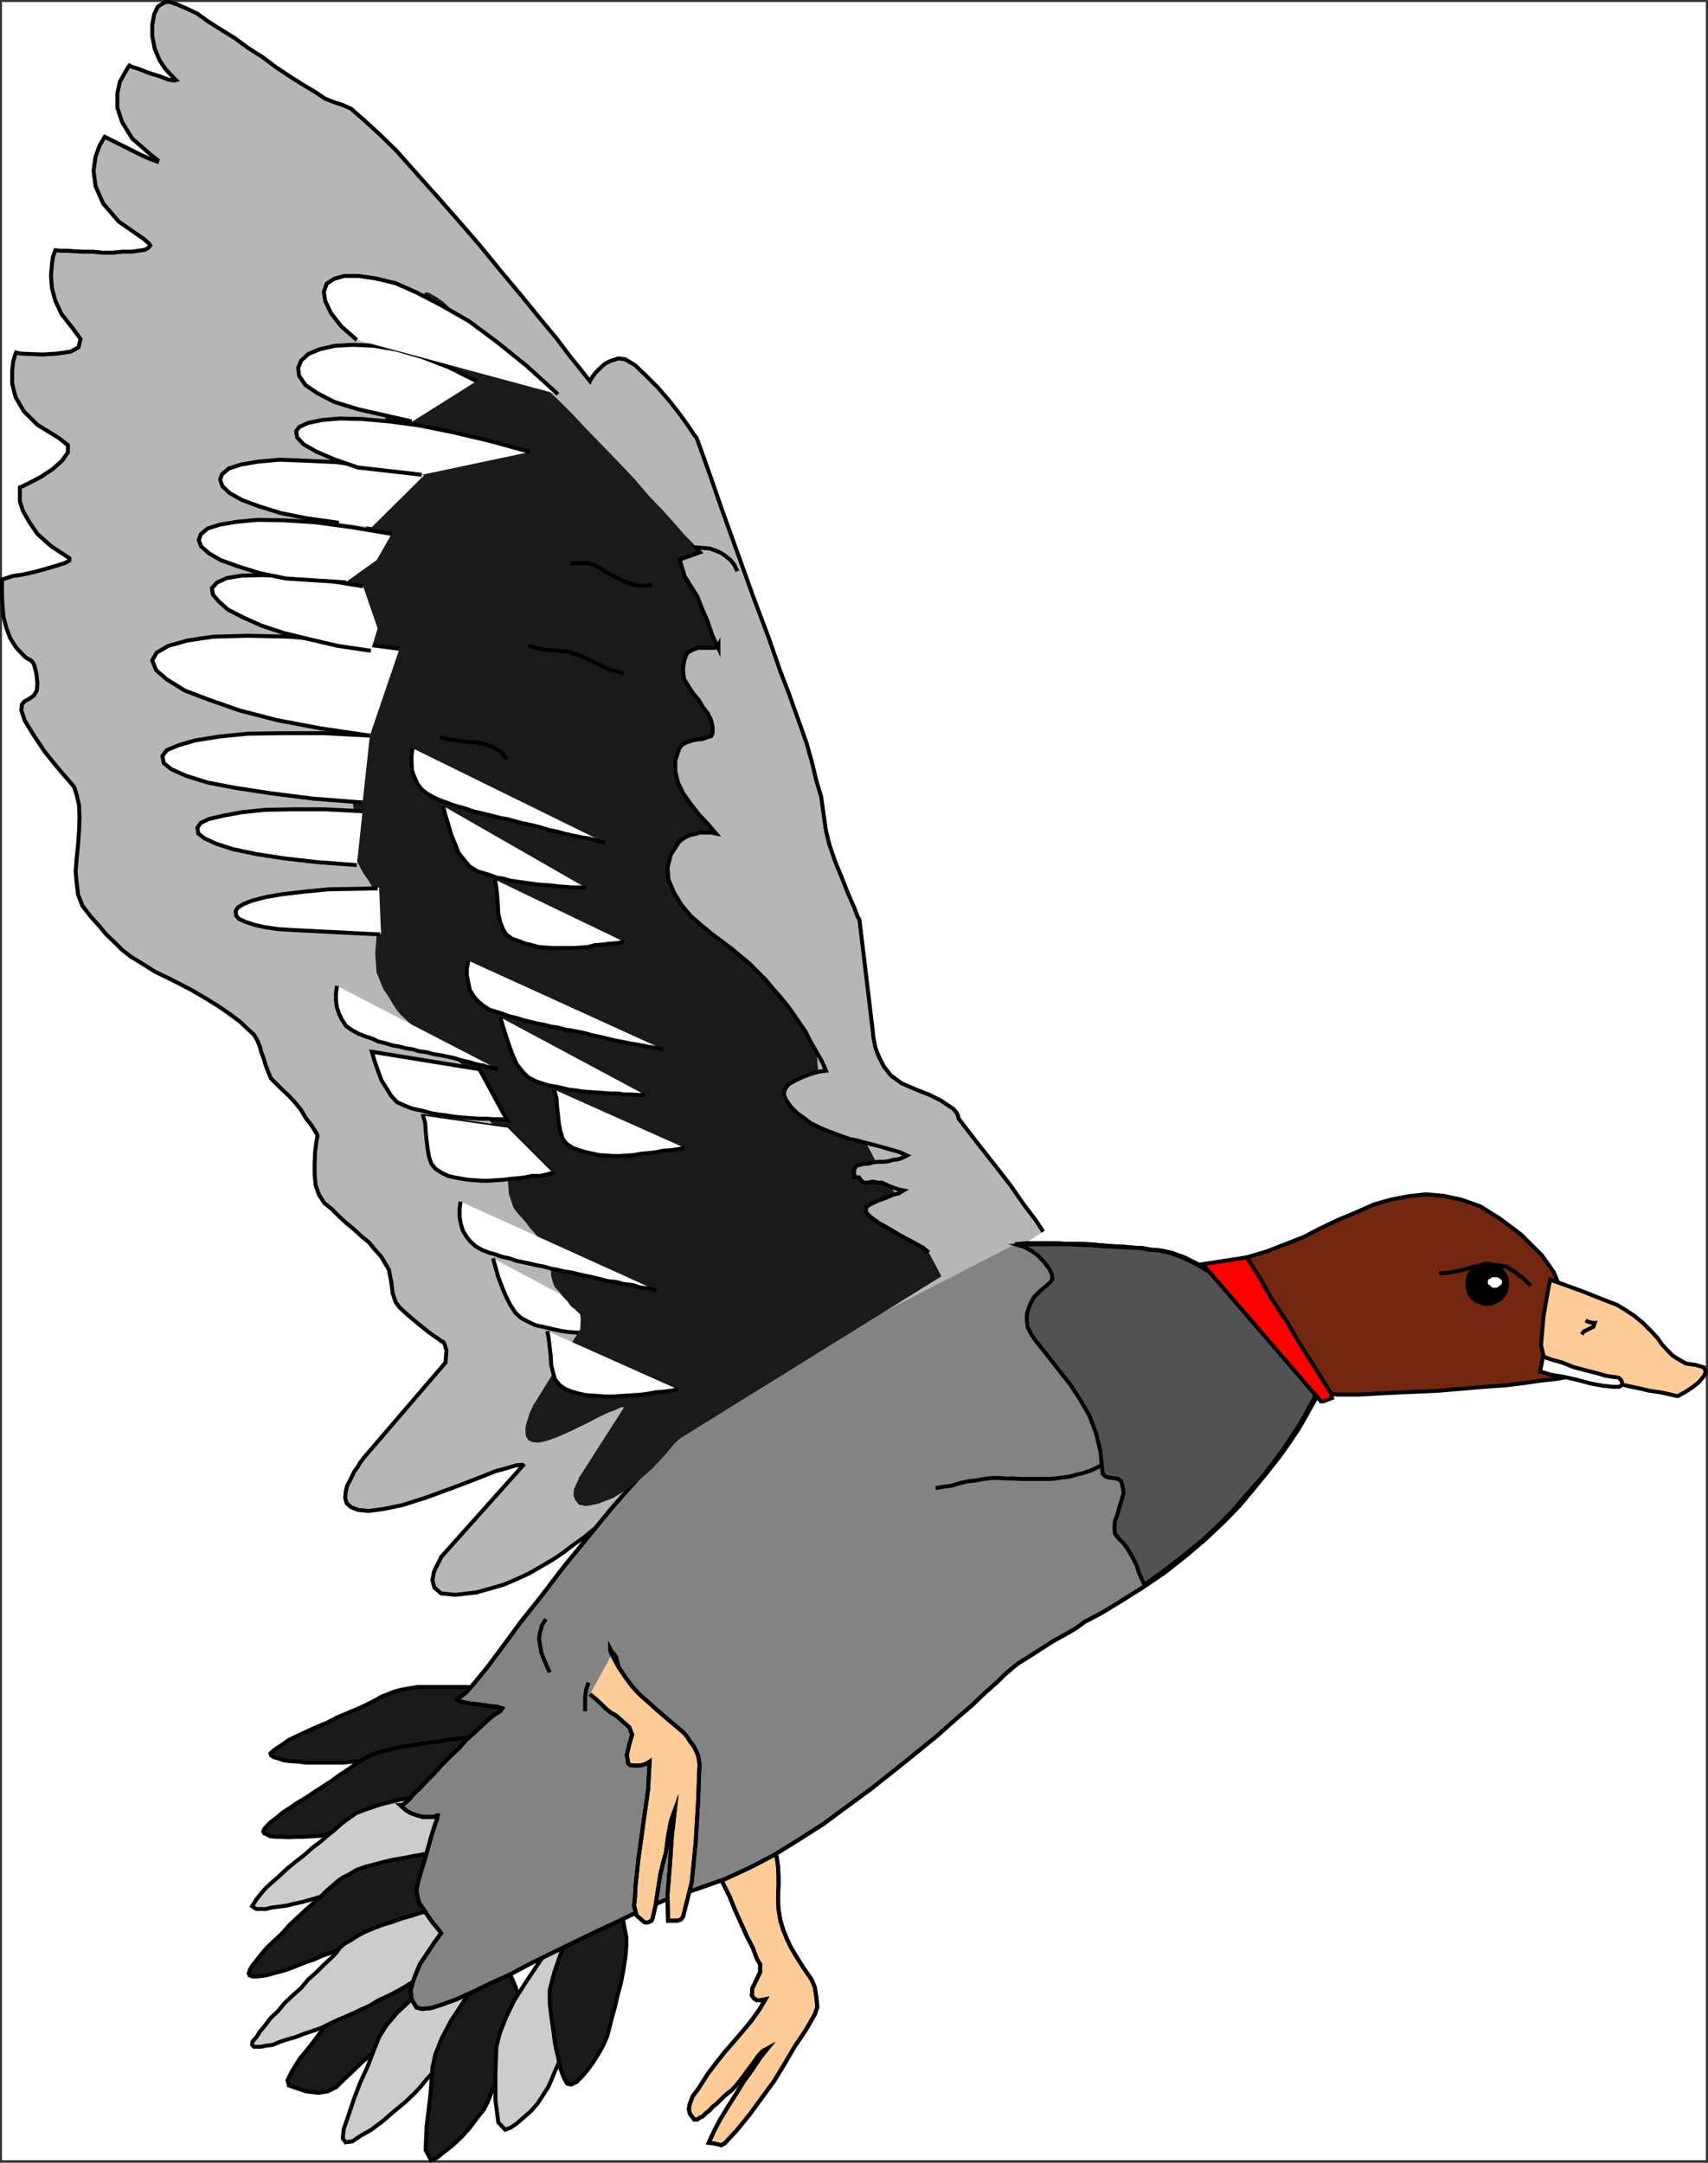 <svg xmlns="http://www.w3.org/2000/svg" width="352.355" height="446.03"><rect width="100%" height="100%" fill="#333333" stroke="none"/><path fill="#fff" fill-rule="evenodd" d="M.408 445.51h351.5V.408H.408V445.51"/><path fill="#b6b6b6" fill-rule="evenodd" d="M127.607 310.81v.2l-.5.398-1 .902-1 .899-1.199 1.199-1.7 1.203-1.8 1.5-2 1.399-2.102 1.601-2.199 1.5-2.398 1.399-2.602 1.5-2.601 1.199-2.598 1.101-2.8.801-2.802.797-4.398.5-2.902-.297-1.399-1.203-.398-1.5.297-1.7.703-1.5.597-1.097.2-.5 16.902-18.902-.102-.098h-.3l-1.098.098-1.602.5-2.597.699-3.5 1.402-4.703 1.801-6 2.2-5 1.597-3.899.8-3 .403-2.199-.203-1.5-.598-.902-.8-.297-1.102.097-1.2.301-1.3.801-1.5.598-1.297.8-1.101.5-.899.5-.601.102-.2 17-19.8.2-2.5-.4-1.301-.3-.5-.402-.098-.297-.3-.903-.602-1.398-1-1.5-1.2-1.7-1.398-1.5-1.3-1.3-1.2-.8-1.101-.602-1.801-.297-2.399-.5-2.5-1.602-2.699-1.199-1.3-1.3-1.602-1.5-1.2-1.602-1.5-1.598-1.3-1.5-1.399-1.402-1.402-1.598-1.297-1.102-1.703-.699-2-.199-2.2v-2.398l.098-2.199.203-1.703.2-1.2.097-.398-.098-.402-.5-.797-.7-1.101-1.1-1.399-1-1.703-1.2-1.5-1.402-1.5-1.297-1.2-1.203-1.198-1.098-1.102-.601-1.398-.5-1.301-.399-1.399-.5-1.3-.3-1.2-.5-1.199-.7-1.203-1.3-1.2-1.602-1.5-2-1.5-2.297-1.597-2.902-1.8-3.098-1.801-3.703-1.899-3.5-1.703-2.7-1.7-2.3-1.398-1.797-1.402-1.602-1.598-1.601-1.5-1.5-1.8-1.797-2-1.703-2.2-.899-2.3-.3-2.5-.2-2.301.2-2.598.3-2.902.2-2.801.101-2.797-.101-2.601-.5-2.102-.5-1.598-1.098-1.3-1.402-1.602-1.5-1.797-2.098-2.601-2.203-3.301-1.899-3.098-.699-2.101.098-1.2.601-.699 1.102-.601.797-.602.601-1 .102-1.598-.203-1.902-.297-1.2-.203-.698-.399-.602-.398-.297-.902-.5-.801-.8-1.2-1.301-1.199-1.899-.8-2.101-.598-2.399-.203-2.402-.098-1.801v-3.398l2.2-.7.6-.101 1.4-.2 2.3-.5 2.2-.601 2.398-.7 1.902-.597.899-.5v-.5l-3.801-2.5-2.797-2.5-1.703-2.5-1.297-2.3-.602-1.903v-2.898l.5-.2 1.801-.902 2.098-1.098 2.402-1.601 1.899-1.7 1.199-1.699v-1.5l-1.899-1.5-4.398-2.699-2.8-2.8-1.7-2.903-.703-2.797V76.51l.203-1.899.398-1.402.2-.5.8.199 2.102.102 2.7.101 3-.203 2.698-.398 1.602-.899.398-1.703-1.601-2.2-2.297-2.898-1.3-2.8-.7-2.602-.203-2.598.203-2.199.2-1.601.398-1.102.101-.297h.2l.8.098h1.3l1.599.101 1.699.098h2.101l2.102.203h2.098l2-.203h1.8l1.5-.2 1.301-.198.7-.399.398-.5-.399-.5-.898-.8-5.203-3.602-3.2-3.7-1.597-3.6-.402-3.2.402-2.899.797-2.199.8-1.402.301-.5.801.402 1.598.797 2.402 1.203 2.598 1.297 2 .902 1.402.5.098-.3-1.399-1.102-3.8-3.297-2.098-3.402-1-3V19.31l.5-2.402 1-1.797.7-1.203.3-.398.598.3 1.3.399 2 .8 2.301.7 1.8.7 1.2.202.399-.101-.801-.801-1.399-1.5-1.199-1.8-1-2.4-.5-2.6v-2.2l.399-2.3.8-1.599 1.5-.902h1l1.399.5 1.902.8 2.3 1.102 2.2 1.598 2.7 1.703 2.898 1.797 2.703 2 3 1.902 2.797 2.098 2.703 1.8 2.7 1.7 2.5 1.5 2.097 1.402 2 .801 1.601.5 1.801.797 2.399 2.102 3.199 2.898 3.703 3.602 4 4.5 4.297 4.8 4.402 5 4.5 5.2 4.5 5.5 4.098 4.898 3.902 4.8 3.5 4.2 2.7 3.602 2.199 2.699 1.402 1.8.5.602.098-.203.402-.7.7-.898 1-1 .898-.8 1.199-.602 1.601-.5 1.399.203 2 1.2 2.203 2.097 2.5 2.5 2.5 2.902 2.098 2.7 1.8 2.5 1.102 1.699.5.601.7 1.899 1.898 5.3 2.601 7.5 3.2 8.9 3.3 9.202 3.2 8.5 2.398 6.899 1.703 4.398 1.098 3.102 1.3 3.601 1.301 3.7 1.098 3.898.902 3.8 1 3.301.399 2.899.3 2.101.301 2.098.7 2.8 1.199 3.5 1.402 3.403 1.297 3.297 1.203 2.703.7 1.899.398.699 2.8 23.402v.399l.2 1.101.3 1.5.7 1.797 1 2 1.5 1.902 2.199 1.598 3 1.3 2.8 1.102 2.2 1.098 1.5 1 1.203.8.598.7.3.602.102.5v.101l.598.797 1.699 2.203 2.402 3.098 3 3.8 3.098 4 2.703 3.9 2.5 3.3 1.5 2.3-87.602 56.801"/><path fill="none" stroke="#000" stroke-miterlimit="10" stroke-width=".816" d="M127.607 310.81v.2l-.5.398-1 .902-1 .899-1.199 1.199-1.7 1.203-1.8 1.5-2 1.399-2.102 1.601-2.199 1.5-2.398 1.399-2.602 1.5-2.601 1.199-2.598 1.101-2.8.801-2.802.797-4.398.5-2.902-.297-1.399-1.203-.398-1.5.297-1.7.703-1.5.597-1.097.2-.5 16.902-18.902-.102-.098h-.3l-1.098.098-1.602.5-2.597.699-3.5 1.402-4.703 1.801-6 2.2-5 1.597-3.899.8-3 .403-2.199-.203-1.5-.598-.902-.8-.297-1.102.097-1.2.301-1.3.801-1.5.598-1.297.8-1.101.5-.899.5-.601.102-.2 17-19.8.2-2.5-.4-1.301-.3-.5-.402-.098-.297-.3-.903-.602-1.398-1-1.5-1.2-1.7-1.398-1.5-1.3-1.3-1.2-.8-1.101-.602-1.801-.297-2.399-.5-2.5-1.602-2.699-1.199-1.3-1.3-1.602-1.5-1.2-1.602-1.5-1.598-1.3-1.5-1.399-1.402-1.402-1.598-1.297-1.102-1.703-.699-2-.199-2.2v-2.398l.098-2.199.203-1.703.199-1.2.098-.398-.098-.402-.5-.797-.7-1.101-1.1-1.399-1-1.703-1.2-1.5-1.402-1.5-1.297-1.2-1.203-1.198-1.098-1.102-.602-1.398-.5-1.301-.398-1.399-.5-1.3-.3-1.2-.5-1.199-.7-1.203-1.3-1.2-1.602-1.5-2-1.5-2.297-1.597-2.903-1.8-3.097-1.801-3.703-1.899-3.5-1.703-2.7-1.7-2.3-1.398-1.797-1.402-1.602-1.598-1.601-1.5-1.5-1.8-1.797-2-1.703-2.2-.899-2.3-.3-2.5-.2-2.301.2-2.598.3-2.902.2-2.801.101-2.797-.102-2.601-.5-2.102-.5-1.598-1.097-1.3-1.403-1.602-1.5-1.797-2.097-2.601-2.203-3.301-1.899-3.098-.699-2.101.098-1.2.601-.699 1.102-.601.797-.602.601-1 .102-1.598-.203-1.902-.297-1.2-.203-.698-.399-.602-.398-.297-.903-.5-.8-.8-1.2-1.301-1.199-1.899-.8-2.101-.598-2.399-.203-2.402-.098-1.801v-3.398l2.2-.7.6-.101 1.4-.2 2.3-.5 2.2-.601 2.398-.7 1.902-.597.898-.5v-.5l-3.8-2.5-2.797-2.5-1.703-2.5-1.297-2.3-.602-1.903v-2.898l.5-.2 1.801-.902 2.098-1.098 2.402-1.601 1.898-1.7 1.2-1.699v-1.5l-1.899-1.5-4.398-2.699-2.801-2.8-1.7-2.903-.702-2.797V76.51l.203-1.899.398-1.402.2-.5.8.199 2.102.102 2.699.101 3-.203 2.7-.398 1.6-.899.4-1.703-1.602-2.2-2.297-2.898-1.301-2.8-.7-2.602-.202-2.598.203-2.199.199-1.601.398-1.102.102-.297h.2l.8.098h1.3l1.598.101 1.7.098h2.101l2.102.203h2.097l2-.203h1.801l1.5-.2 1.301-.198.7-.399.398-.5-.399-.5-.898-.8-5.203-3.602-3.2-3.7-1.597-3.601-.403-3.2.403-2.898.797-2.199.8-1.402.301-.5.801.402 1.598.797 2.402 1.203 2.598 1.297 2 .902 1.402.5.098-.3-1.399-1.102-3.8-3.297-2.098-3.402-1-3V19.31l.5-2.402 1-1.797.699-1.203.3-.398.598.3 1.301.399 2 .8 2.301.7 1.8.699 1.2.203.398-.101-.8-.801-1.399-1.5-1.199-1.801-1-2.398-.5-2.602v-2.2l.398-2.3.801-1.598 1.5-.902h1l1.399.5 1.902.8 2.3 1.102 2.2 1.598 2.7 1.703 2.898 1.797 2.703 2 3 1.902 2.797 2.098 2.703 1.8 2.699 1.7 2.5 1.5 2.098 1.402 2 .801 1.601.5 1.801.797 2.398 2.102 3.2 2.898 3.703 3.602 4 4.5 4.297 4.8 4.402 5 4.5 5.2 4.5 5.5 4.098 4.898 3.902 4.8 3.5 4.2 2.7 3.602 2.198 2.699 1.403 1.8.5.602.097-.203.403-.7.699-.898 1-1 .898-.8 1.2-.602 1.601-.5 1.399.203 2 1.2 2.203 2.097 2.5 2.5 2.5 2.902 2.097 2.7 1.801 2.5 1.102 1.699.5.601.699 1.899 1.898 5.3 2.602 7.5 3.2 8.899 3.3 9.203 3.2 8.5 2.398 6.899 1.703 4.398 1.097 3.102 1.301 3.601 1.301 3.7 1.098 3.898.902 3.8 1 3.301.398 2.899.301 2.101.301 2.098.7 2.8 1.198 3.5 1.403 3.403 1.297 3.297 1.203 2.703.699 1.899.398.699 2.801 23.402v.399l.2 1.101.3 1.5.7 1.797 1 2 1.5 1.902 2.199 1.598 3 1.3 2.8 1.102 2.2 1.098 1.5 1 1.203.8.597.7.301.602.102.5v.101l.597.797 1.7 2.203 2.402 3.098 3 3.8 3.098 4 2.703 3.899 2.5 3.3 1.5 2.302"/><path fill="#fc9" fill-rule="evenodd" d="m160.209 382.709.297 2.3.101 2.102v1.797l-.101 2.402.101 2.5.399 2.301.601 2 .801 1.899.8 1.699 1.2 2 1.398 2.199 1.602 2.3.7 1.7.3 2 .2 2-.5 1.5-1.9 3.3-2.3 3.403-2.102 3.598-2.199 3.601-2.5 3.399-2.398 3.3-2.602 3.2-2.601 2.8-.7.399-.8-.2-.899-.198-.898-.102 1.097-2.398 1.2-2.301 1.703-2.801 1.597-2.5 1.602-2.598 1.8-2.5 1.598-2.402 1.602-2-1.102.602-.898 1-1 1.398-.902 1.203-1.098 1.5-1 1.297-.8 1-.7.703-.8.598-.802.699-.8.8-.598.602-.8.598-.7.8-.8.602-.7.7-.5.199-.602.402h-.597l-.301-.402-.602-.801-.199-.898.102-.801.297-.899.402-1 .598-.8.601-.801.5-.801 1.399-2.2 1.601-2.097 1.801-2.3 2-2.301 1.898-2.2 1.801-2.199 1.5-2.101 1.301-2.2-1 .2h-.8l-.602-.399-.399-.601.102-1.5.898-1.801.7-1.5v-1.598l-.7-1.203-.8-2.2-1.2-2.3-2.601-5.797-1-2.5-1.2-2.402-.8-1.5 11.703-4.5"/><path fill="none" stroke="#000" stroke-miterlimit="10" stroke-width=".816" d="m160.209 382.709.297 2.3.101 2.102v1.797l-.101 2.402.101 2.5.399 2.301.601 2 .801 1.899.8 1.699 1.2 2 1.398 2.199 1.602 2.3.7 1.7.3 2 .2 2-.5 1.5-1.9 3.3-2.3 3.403-2.102 3.598-2.199 3.601-2.5 3.399-2.398 3.3-2.602 3.2-2.601 2.8-.7.399-.8-.2-.899-.198-.898-.102 1.097-2.398 1.2-2.301 1.703-2.801 1.597-2.5 1.602-2.598 1.8-2.5 1.598-2.402 1.602-2-1.102.602-.898 1-1 1.398-.902 1.203-1.098 1.5-1 1.297-.8 1-.7.703-.8.598-.802.699-.8.8-.598.602-.8.598-.7.8-.8.602-.7.7-.5.199-.602.402h-.597l-.301-.402-.602-.801-.199-.898.102-.801.297-.899.402-1 .598-.8.601-.801.5-.801 1.399-2.2 1.601-2.097 1.801-2.3 2-2.301 1.898-2.2 1.801-2.199 1.5-2.101 1.301-2.2-1 .2h-.8l-.602-.399-.399-.601.102-1.5.898-1.801.7-1.5v-1.598l-.7-1.203-.8-2.2-1.2-2.3-2.601-5.797-1-2.5-1.2-2.402-.8-1.5"/><path fill="none" stroke="#000" stroke-miterlimit="10" stroke-width=".816" d="m160.209 382.709.297 2.3.101 2.102v1.797l-.101 2.402.101 2.5.399 2.301.601 2 .801 1.899.8 1.699 1.2 2 1.398 2.199 1.602 2.3.7 1.7.3 2 .2 2-.5 1.5-1.9 3.3-2.3 3.403-2.102 3.598-2.199 3.601-2.5 3.399-2.398 3.3-2.602 3.2-2.601 2.8-.7.399-.8-.2-.899-.198-.898-.102 1.097-2.398 1.2-2.301 1.703-2.801 1.597-2.5 1.602-2.598 1.8-2.5 1.598-2.402 1.602-2-1.102.602-.898 1-1 1.398-.902 1.203-1.098 1.5-1 1.297-.8 1-.7.703-.8.598-.802.699-.8.8-.598.602-.8.598-.7.8-.8.602-.7.7-.5.199-.602.402h-.597l-.301-.402-.602-.801-.199-.898.102-.801.297-.899.402-1 .598-.8.601-.801.5-.801 1.399-2.2 1.601-2.097 1.801-2.3 2-2.301 1.898-2.2 1.801-2.199 1.5-2.101 1.301-2.2-1 .2h-.8l-.602-.399-.399-.601.102-1.5.898-1.801.7-1.5v-1.598l-.7-1.203-.8-2.2-1.2-2.3-2.601-5.797-1-2.5-1.2-2.402-.8-1.5"/><path fill="#1a1a1a" fill-rule="evenodd" d="M104.408 348.51h-.3l-.5-.102h-1.102l-1.2-.098-1.398-.101-1.8-.098-1.9-.203h-10.1l-1.802.3-1.699.301-1.398.399-1.203.5-1.297.5-1.403.8-1.8.903-1.7.797-2.199.902-2.101.899-2.098 1.101-2.2.899-2 .902-1.902.898-1.699.801-1.398 1-1.102.7-.8.601-.5.5.101.398.598.399.8.203 1.102.398 1.398.2 1.7.101 1.601.2h7.801l1.898-.2h1.801l1.7-.101 1.5-.098 1.199-.102 1-.3 1.8-.2 2.301-.398 2.5-.3 2.801-.403 2.7-.399 2.5-.5 2.198-.699 1.801-.699 1.5-1 1.2-.8.902-.802.898-.8.5-1 .399-.598.203-.3.199-.2v-5.101"/><path fill="none" stroke="#000" stroke-miterlimit="10" stroke-width=".816" d="M104.408 348.51h-.3l-.5-.102h-1.102l-1.2-.098-1.398-.101-1.8-.098-1.9-.203h-10.1l-1.802.3-1.699.301-1.398.399-1.203.5-1.297.5-1.403.8-1.8.903-1.7.797-2.199.902-2.101.899-2.098 1.101-2.2.899-2 .902-1.902.898-1.699.801-1.398 1-1.102.7-.8.601-.5.5.101.398.598.399.8.203 1.102.398 1.398.2 1.7.101 1.601.2h7.801l1.898-.2h1.801l1.7-.101 1.5-.098 1.199-.102 1-.3 1.8-.2 2.301-.398 2.5-.3 2.801-.403 2.7-.399 2.5-.5 2.198-.699 1.801-.699 1.5-1 1.2-.8.902-.802.898-.8.5-1 .399-.598.203-.3.199-.2zm0 0"/><path fill="#1a1a1a" fill-rule="evenodd" d="m94.209 399.01-.203.101-.5.098-1 .402-1 .5-1.5.5-1.598.5-1.8.899-1.7.8-1.902.801-1.899.899-1.8.898-1.598 1.102-1.602.898-1.398 1-1.102.902-.8 1.098-1.801 2.203-4.5 6-2.399 3.2-2.3 2.8-1.598 2.598-.903 1.8.301 1.102 3.5 1.2 2.602.3 1.898-.3 1.801-.903 1.5-1.5 1.898-1.797 2.301-2.203 3.301-2.5 1.598-1.2 1.902-1.097 2.2-1.402 2.198-1.598 2.2-1.5 2-1.601 1.8-1.7 1.301-1.402 1.7-2.7.902-2.198.199-1.801.2-.598-2.4-4.601"/><path fill="none" stroke="#000" stroke-miterlimit="10" stroke-width=".816" d="m94.209 399.01-.203.101-.5.098-1 .402-1 .5-1.5.5-1.598.5-1.8.899-1.7.8-1.902.801-1.899.899-1.8.898-1.598 1.102-1.602.898-1.398 1-1.102.902-.8 1.098-1.801 2.203-4.5 6-2.399 3.2-2.3 2.8-1.598 2.598-.903 1.8.301 1.102 3.5 1.2 2.602.3 1.898-.3 1.801-.903 1.5-1.5 1.898-1.797 2.301-2.203 3.301-2.5 1.598-1.2 1.902-1.097 2.2-1.402 2.198-1.598 2.2-1.5 2-1.601 1.8-1.7 1.301-1.402 1.7-2.7.902-2.198.199-1.801.2-.598zm0 0"/><path fill="#1a1a1a" fill-rule="evenodd" d="M97.209 358.31h-.903l-.898.2-1.3.101-1.4.098-1.8.402-1.8.2-2 .3-2 .297-2 .3-2 .403-1.9.5-1.8.5-1.402.598-1.399.8-1.101.7-1.098.8-1.2.801-1.5 1-1.5 1.098-1.702 1.102-1.7 1.101-1.8 1.2-1.7 1-1.597 1.097-1.403.902-1.3 1.098-1.2.902-.8.801-.5.598-.2.5.2.402.5.2.8.398 1.2.101h1.203l1.297.098 1.601-.098h1.5l1.801-.101 1.7-.098 1.6-.402 1.798-.2 1.5-.199 1.601-.199 1.2-.402 1.101-.2 1-.199 1.598-.601 2.3-.7 2.403-.699 2.699-1 2.598-.902 2.203-1 2.199-.898 1.598-1.2 1.203-1 1.097-1.101.903-1.2.597-1 .5-.8.2-.598.203-.402v-.2l-1-5.199"/><path fill="none" stroke="#000" stroke-miterlimit="10" stroke-width=".816" d="M97.209 358.31h-.903l-.898.2-1.3.101-1.4.098-1.8.402-1.8.2-2 .3-2 .297-2 .3-2 .403-1.9.5-1.8.5-1.402.598-1.399.8-1.101.7-1.098.8-1.2.801-1.5 1-1.5 1.098-1.702 1.102-1.7 1.101-1.8 1.2-1.7 1-1.597 1.097-1.403.902-1.3 1.098-1.2.902-.8.801-.5.598-.2.5.2.402.5.2.8.398 1.2.101h1.203l1.297.098 1.601-.098h1.5l1.801-.101 1.7-.098 1.6-.402 1.798-.2 1.5-.199 1.601-.199 1.2-.402 1.101-.2 1-.199 1.598-.601 2.3-.7 2.403-.699 2.699-1 2.598-.902 2.203-1 2.199-.898 1.598-1.2 1.203-1 1.097-1.101.903-1.2.597-1 .5-.8.2-.598.203-.402v-.2zm0 0"/><path fill="#ccc" fill-rule="evenodd" d="M94.607 369.111h-.3l-.598.098-.801.199h-1.3l-1.5.3-1.7.2-1.902.402-1.899.5-2 .301-4 1-1.8.598-1.7.601-1.601.598-1.297.902-1 .7-1 .8-1.203 1.098-1.5 1.203-1.5 1.297-1.598 1.203-1.8 1.598-1.7 1.3-1.7 1.399-1.6 1.5-1.602 1.402-1.2 1.098-1.097 1.3-.801 1-.5.802-.402.601.402.297.5.3h1.898l1.2-.3 1.601-.2 1.5-.198 1.602-.399 1.898-.402 3.399-1 1.601-.5 1.7-.399 1.402-.601 1.398-.5 1.2-.301.8-.398 1.801-.7 2.098-.902 2.5-.898 5-2 2.3-1.102 2-1.2 1.7-1 1.203-1.097.898-1.3.7-1.102.601-.899.598-.902.3-.598.2-.601v-.098l-1.399-5"/><path fill="none" stroke="#000" stroke-miterlimit="10" stroke-width=".816" d="M94.607 369.111h-.3l-.598.098-.801.199h-1.3l-1.5.3-1.7.2-1.902.402-1.899.5-2 .301-4 1-1.8.598-1.7.601-1.601.598-1.297.902-1 .7-1 .8-1.203 1.098-1.5 1.203-1.5 1.297-1.598 1.203-1.8 1.598-1.7 1.3-1.7 1.399-1.6 1.5-1.602 1.402-1.2 1.098-1.097 1.3-.801 1-.5.802-.402.601.402.297.5.3h1.898l1.2-.3 1.601-.2 1.5-.198 1.602-.399 1.898-.402 3.399-1 1.601-.5 1.7-.399 1.402-.601 1.398-.5 1.2-.301.8-.398 1.801-.7 2.098-.902 2.5-.898 5-2 2.3-1.102 2-1.2 1.7-1 1.203-1.097.898-1.3.7-1.102.601-.899.598-.902.3-.598.2-.601v-.098zm0 0"/><path fill="#1a1a1a" fill-rule="evenodd" d="M93.107 381.51h-.199l-.602.101-.8.098-1.399.199-1.5.203-1.699.399-1.8.3-2 .399-1.9.3-2.1.5-1.9.5-1.902.5-1.699.602-1.5.899-1.398.699-1 .699-.903.8-1.3 1.102-1.297 1.301-3.203 2.797-1.7 1.602-1.597 1.5-1.5 1.699-1.602 1.5-1.5 1.402-1.199 1.399-1 1.3-.902 1.098-.5.902-.2.7.2.398.601.203h.801l1.098-.101 1.203-.2 1.398-.402 1.602-.398 1.5-.5 1.797-.7 1.5-.601 1.8-.598 1.5-.703 1.7-.598 1.402-.5 1.3-.601 1.2-.5.8-.301 1.598-.7 2.301-.8 2.399-.898 2.601-1 2.5-1.102 2.2-1.098 2.101-1 1.598-1.199 2.203-2.203.699-1.2.598-1 .5-.898.203-.601.199-.5v-.098l-1.3-5.101"/><path fill="none" stroke="#000" stroke-miterlimit="10" stroke-width=".816" d="M93.107 381.51h-.199l-.602.101-.8.098-1.399.199-1.5.203-1.699.399-1.8.3-2 .399-1.9.3-2.1.5-1.9.5-1.902.5-1.699.602-1.5.899-1.398.699-1 .699-.903.8-1.3 1.102-1.297 1.301-3.203 2.797-1.7 1.602-1.597 1.5-1.5 1.699-1.602 1.5-1.5 1.402-1.199 1.399-1 1.3-.902 1.098-.5.902-.2.7.2.398.601.203h.801l1.098-.101 1.203-.2 1.398-.402 1.602-.398 1.5-.5 1.797-.7 1.5-.601 1.8-.598 1.5-.703 1.7-.598 1.402-.5 1.3-.601 1.2-.5.8-.301 1.598-.7 2.301-.8 2.399-.898 2.601-1 2.5-1.102 2.2-1.098 2.101-1 1.598-1.199 2.203-2.203.699-1.2.598-1 .5-.898.203-.601.199-.5v-.098zm0 0"/><path fill="#ccc" fill-rule="evenodd" d="M92.806 393.01h-.3l-.598.101-.902.2-1.2.398-1.398.5-1.8.3-1.7.602-1.902.5-1.899.7-2 .597-1.898.703-1.903.797-1.5.8-1.398.903-1.402.797-.899.8-.8 1.102-1.2 1.2-1.398 1.3-1.5 1.5-1.602 1.399-1.5 1.8-1.699 1.5-1.7 1.602-1.402 1.7-1.5 1.398-1.199 1.601-1 1.2-.699 1.101-.8.899-.102.699.402.402h1.398l1-.203 1.5-.2 1.403-.597 1.5-.5 1.797-.5 1.8-.703 1.801-.598 1.7-.601 1.8-.899 1.5-.699 1.399-.601 1.402-.602 1.098-.5.8-.398 1.801-.801 2-1.2 2.399-1.101 2.402-1.297 2.3-1.402 2.298-1.301 1.902-1.297 1.398-1.3 1.102-1.2.898-1.3.602-1.2.5-1 .2-.902.198-.7.102-.398v-.3l-1.602-4.801"/><path fill="none" stroke="#000" stroke-miterlimit="10" stroke-width=".816" d="M92.806 393.01h-.3l-.598.101-.902.2-1.2.398-1.398.5-1.8.3-1.7.602-1.902.5-1.899.7-2 .597-1.898.703-1.903.797-1.5.8-1.398.903-1.402.797-.899.8-.8 1.102-1.2 1.2-1.398 1.3-1.5 1.5-1.602 1.399-1.5 1.8-1.699 1.5-1.7 1.602-1.402 1.7-1.5 1.398-1.199 1.601-1 1.2-.699 1.101-.8.899-.102.699.402.402h1.398l1-.203 1.5-.2 1.403-.597 1.5-.5 1.797-.5 1.8-.703 1.801-.598 1.7-.601 1.8-.899 1.5-.699 1.399-.601 1.402-.602 1.098-.5.8-.398 1.801-.801 2-1.2 2.399-1.101 2.402-1.297 2.3-1.402 2.298-1.301 1.902-1.297 1.398-1.3 1.102-1.2.898-1.3.602-1.2.5-1 .2-.902.198-.7.102-.398v-.3zm0 0"/><path fill="#ccc" fill-rule="evenodd" d="m96.107 403.611-.699.5-1.8 1.2-2.7 2-2.902 2.199-3.098 2.8-3 2.801-2.2 2.598-1.5 2.402-1 2.5-1.3 3.399-1.602 3.5-1.3 3.398-1.098 3.3-1 2.903-.2 1.899.598.8 1.403-.199 1.597-1.101 2.301-1.301 2.399-1.801 2.3-2 2.301-1.898 1.899-1.801 1.3-1.399 1.2-1.5 1.601-1.699 1.899-1.703 1.601-2.2 1.7-2.097 1.601-2 1.398-2 .801-1.8.899-3 .203-2.403v-1.797l-.203-.601-3.399-3.899"/><path fill="none" stroke="#000" stroke-miterlimit="10" stroke-width=".816" d="m96.107 403.611-.699.5-1.8 1.2-2.7 2-2.902 2.199-3.098 2.8-3 2.801-2.2 2.598-1.5 2.402-1 2.5-1.3 3.399-1.602 3.5-1.3 3.398-1.098 3.3-1 2.903-.2 1.899.598.8 1.403-.199 1.597-1.101 2.301-1.301 2.399-1.801 2.3-2 2.301-1.898 1.899-1.801 1.3-1.399 1.2-1.5 1.601-1.699 1.899-1.703 1.601-2.2 1.7-2.097 1.601-2 1.398-2 .801-1.8.899-3 .203-2.403v-1.797l-.203-.601zm0 0"/><path fill="#1a1a1a" fill-rule="evenodd" d="m100.908 405.01-.402.601-1.297 1.899-1.903 2.699-2 3.101-2.3 3.5-1.899 3.598-1.3 3.3-.598 2.7-.403 5.602-.8 6.5-.2 4.898 1.102 2.102 1.2-.5 1.5-1.2 1.698-1.3 2-1.899 1.602-1.8 1.598-2.102 1.402-1.801.8-1.598.7-1.8.8-2.102 1.2-2.398 1-2.602.898-2.297.801-2.703.602-2.2.5-1.898-.102-3-.699-2.402-.7-1.7-.3-.597-4.5-2.601"/><path fill="none" stroke="#000" stroke-miterlimit="10" stroke-width=".816" d="m100.908 405.01-.402.601-1.297 1.899-1.903 2.699-2 3.101-2.3 3.5-1.899 3.598-1.3 3.3-.598 2.7-.403 5.602-.8 6.5-.2 4.898 1.102 2.102 1.2-.5 1.5-1.2 1.698-1.3 2-1.899 1.602-1.8 1.598-2.102 1.402-1.801.8-1.598.7-1.8.8-2.102 1.2-2.398 1-2.602.898-2.297.801-2.703.602-2.2.5-1.898-.102-3-.699-2.402-.7-1.7-.3-.597zm0 0"/><path fill="#ccc" fill-rule="evenodd" d="m114.107 400.611-.5.598-1.3 1.902-1.899 2.797-2 3-2.3 3.602-1.7 3.5-1.3 3.3-.7 2.801-.2 5.297v5.8l.598 4.5 1.403 1.5 1.097-.398 1.2-.8 3-2.602 1.402-1.598 1.098-1.699 1.101-1.703.7-1.598.699-1.699 1-2.203 1-2.297 1-2.5.902-2.402 1-2.598.598-2.3.3-1.903-.097-3-.602-2.5-.699-1.5-.2-.598-4.6-2.699"/><path fill="none" stroke="#000" stroke-miterlimit="10" stroke-width=".816" d="m114.107 400.611-.5.598-1.3 1.902-1.899 2.797-2 3-2.3 3.602-1.7 3.5-1.3 3.3-.7 2.801-.2 5.297v5.8l.598 4.5 1.403 1.5 1.097-.398 1.2-.8 3-2.602 1.402-1.598 1.098-1.699 1.101-1.703.7-1.598.699-1.699 1-2.203 1-2.297 1-2.5.902-2.402 1-2.598.598-2.3.3-1.903-.097-3-.602-2.5-.699-1.5-.2-.598zm0 0"/><path fill="#1a1a1a" fill-rule="evenodd" d="m121.506 390.31-.297.7-1 1.8-1.403 3-1.699 3.598-1.5 3.703-1.3 3.797-.899 3.5v2.703l.3 2.598.4 2.8.398 3 .601 2.7.5 2.402.7 1.899.699 1.199.8.199 1.102-.5 1.098-1.098 1.203-1.402 1.097-1.5 1.2-1.898 1-1.801.8-1.899.403-1.601.5-2 .597-2.098.602-2.601.7-2.602.5-2.598.398-2.601.203-2.301v-1.898l-.602-3.2-1-2.402-.8-1.398-.301-.5-5-1.7"/><path fill="none" stroke="#000" stroke-miterlimit="10" stroke-width=".816" d="m121.506 390.31-.297.7-1 1.8-1.403 3-1.699 3.598-1.5 3.703-1.3 3.797-.899 3.5v2.703l.3 2.598.4 2.8.398 3 .601 2.7.5 2.402.7 1.899.699 1.199.8.199 1.102-.5 1.098-1.098 1.203-1.402 1.097-1.5 1.2-1.898 1-1.801.8-1.899.403-1.601.5-2 .597-2.098.602-2.601.7-2.602.5-2.598.398-2.601.203-2.301v-1.898l-.602-3.2-1-2.402-.8-1.398-.301-.5zm0 0"/><path fill="#732710" fill-rule="evenodd" d="m257.209 259.31 4-1.199 3.898-1.5 3.801-1.5 3.7-1.902 3.6-1.7 3.598-1.5 3.602-1.601 3.5-1 3.598-.7 3.601-.398 3.602.301 3.797.797 3.902 1.402 4 2.5 4.398 3.301 4.301 4.297 2.399 3.402 1.5 3.598.8 3.902.403 3.801.097 3.598v2.8l.301 2.301.7 1-.098.399-1.102.3-2.199.399-2.8.3-3.5.5-4 .5-4.4.302-4.702.398-4.598.402-4.5.2-4.402.199-4 .199-3.399.203h-4.898l-1.102-.203-1.601-1.5-2.5-3.297-2.7-4.5-3.097-5.203-2.801-5-2.402-4.297-1.7-3.101-.597-1.2"/><path fill="none" stroke="#000" stroke-miterlimit="10" stroke-width=".816" d="m257.209 259.31 4-1.199 3.898-1.5 3.801-1.5 3.7-1.902 3.6-1.7 3.598-1.5 3.602-1.601 3.5-1 3.598-.7 3.601-.398 3.602.301 3.797.797 3.902 1.402 4 2.5 4.398 3.301 4.301 4.297 2.399 3.402 1.5 3.598.8 3.902.403 3.801.097 3.598v2.8l.301 2.301.7 1-.098.399-1.102.3-2.199.399-2.8.3-3.5.5-4 .5-4.4.302-4.702.398-4.598.402-4.5.2-4.402.199-4 .199-3.399.203h-4.898l-1.102-.203-1.601-1.5-2.5-3.297-2.7-4.5-3.097-5.203-2.801-5-2.402-4.297-1.7-3.101zm0 0"/><path fill-rule="evenodd" d="m306.806 268.908.801-.098.7-.3.8-.301.602-.5.5-.598.398-.703.2-.7.101-.898-.102-.902-.199-.7-.398-.698-.5-.602-.602-.598-.8-.3-.7-.301-.8-.098-.801.098-.797.3-.801.301-.602.598-.5.602-.3.699-.2.699-.097.902.097.899.2.699.3.703.5.598.602.5.8.3.798.301.8.098"/><path fill="none" stroke="#000" stroke-miterlimit="10" stroke-width=".816" d="m306.806 268.908.801-.098.7-.3.8-.301.602-.5.5-.598.398-.703.2-.7.101-.898-.102-.902-.199-.7-.398-.698-.5-.602-.602-.598-.8-.3-.7-.301-.8-.098-.801.098-.797.3-.801.301-.602.598-.5.602-.3.699-.2.699-.097.902.097.899.2.699.3.703.5.598.602.5.8.3.798.301zm0 0"/><path fill="none" stroke="#000" stroke-miterlimit="10" stroke-width=".816" d="m296.908 262.611 1.7-.101 1.698-.301 1.801-.399 1.7-.5 1.699-.3 1.703-.102h1.699l1.8.3.7.403.598.399.703.398.597.602.7.398 1.203 1.203.597.5"/><path fill="#fc9" fill-rule="evenodd" d="m319.806 263.908 3.602 1.3 3.3 1.2 2.5 1 2.298.902 2.101.801 1.801 1.098 1.8 1.199 1.7 1.402 1.7 1.7 1.3 1.398 1 1.402 1.098 1.2 1.101 1.101 1.301.797 1.398.8 2.102.302 1.598.5.402.898-.402.902-1.098 1.301-1.402 1.098-1.399.902-1.101.598-.297.199h-.301l-.8-.2-1.302-.3-1.5-.297-2.097-.3-2.102-.5-2.398-.5-2.301-.602-2.5-.598-2.5-.601-2.2-.5-2.202-.602-1.7-.5-1.699-.598-1.199-.5-.7-.5-.8-3.402.5-5.797.898-5.3.5-2.403"/><path fill="none" stroke="#000" stroke-miterlimit="10" stroke-width=".816" d="m319.806 263.908 3.602 1.3 3.3 1.2 2.5 1 2.298.902 2.101.801 1.801 1.098 1.8 1.199 1.7 1.402 1.7 1.7 1.3 1.398 1 1.402 1.098 1.2 1.101 1.101 1.301.797 1.398.8 2.102.302 1.598.5.402.898-.402.902-1.098 1.301-1.402 1.098-1.399.902-1.101.598-.297.199h-.301l-.8-.2-1.302-.3-1.5-.297-2.097-.3-2.102-.5-2.398-.5-2.301-.602-2.5-.598-2.5-.601-2.2-.5-2.202-.602-1.7-.5-1.699-.598-1.199-.5-.7-.5-.8-3.402.5-5.797.898-5.3zm0 0"/><path fill="#fff" fill-rule="evenodd" d="m318.306 279.81.403.098 1.398.5 2.2.602 2.199.898 2.601.703 2.399.598 1.703.5 1.199.199 1.5.203.598.598.203.902-.703.399h-1.2l-2-.2-2.699-.5-3-.8-2.699-.602-2.5-.398-1.602-.5-.597-.102.597-3.098"/><path fill="none" stroke="#000" stroke-miterlimit="10" stroke-width=".816" d="m318.306 279.81.403.098 1.398.5 2.2.602 2.199.898 2.601.703 2.399.598 1.703.5 1.199.199 1.5.203.598.598.203.902-.703.399h-1.2l-2-.2-2.699-.5-3-.8-2.699-.602-2.5-.398-1.602-.5-.597-.102zm0 0"/><path fill="#fff" fill-rule="evenodd" d="m308.306 265.611.602-.101.5-.399.3-.203.2-.5-.2-.5-.3-.2-.5-.3h-1.102l-.398.3-.402.2-.098.5.098.5.402.203.398.399.5.101"/><path fill="none" stroke="#000" stroke-miterlimit="10" stroke-width=".816" d="m327.107 272.31.5.301.5.098.399.101h.5l-.297.801-2 1-.403.598"/><path fill="#838383" fill-rule="evenodd" d="m162.408 280.81-4.602 1.801-5.097 3-5.203 3.797-5.2 4.703-5.5 5.2-5.3 5.699-5.297 6-5 6.101-4.903 6-4.5 5.899-4.3 5.398-3.598 4.902-3.2 4.301-2.6 3.2-1.9 2.199-1.202.898-.7.5.7.5 1.8.402 2 .2 2.102.3 1.7.2 1 .3-.4.598-1.202.703-1.2 1-1.398 1.297-1.5 1.402-1.7 1.5-1.6 1.801-1.7 1.598-1.8 1.8-1.5 1.7-1.602 1.601-1.399 1.5-1.3 1.2-.899 1.101-.8.7-.7.5h-.3l1.1 1 1 .597 1.4.5 1.1.3h2.298l.601-.3h.2l-.098.602-.5 1.398-.703 2.203-1.399 5-.8 2.5-.598 2.2-.301 1.5.2 1.3.398 1.399 1 1.398.902 1.402 1 1.399.8.902.598.797.2.3-.297.403-1.102 1.5-3 4.5-1.101 2.7-.797 2.597.199 1.902 1 1.7 1.2.3 1.898-.199 2.5-.8 2.703-1 3.297-1.5 3.703-1.801 4-1.801 4.297-2.301 4.3-2.098 4.5-2.199 4.801-2.3 4.7-2.2 4.5-2.203 4.5-1.898 4.199-1.5 4.101-1.399 4.5-1.601 5-2.301 5-2.598 5-3.101 5.2-3.301 5-3.7 4.902-3.601 4.797-3.797 4.601-3.703 4.301-3.5 3.7-3.297 3.5-3 2.698-2.601 2.403-2.102 1.398-1.398.801-.7.598-.5.703-.601.898-.7 1.102-.699 1.297-.8 1.402-.899 1.398-.902 1.7-1.098 1.601-.902 1.801-1 1.7-1 1.6-1.2 1.9-1 1.698-.898 1.801-1.101 1.5-.899 5.102-3.203 4.699-3.2 4.3-3.398 4.098-3.5 3.7-3.5 3.402-3.5 2.898-3.5 2.7-3.3 2.5-3.2 2-2.8 1.8-2.7 1.403-2.402 1.097-2 .903-1.598.5-1.101.097-.7-.199-2.398-.601-1.101-1.098-1.5-1.3-1.801-1.4-1.801-1.8-2.2-1.902-2-2.098-2.198-2.2-2.2-2.402-2.101-5-4-2.398-1.7-2.7-1.5-2.402-1.199-2.5-.902-2.199-.5-1.101-.098-1.2-.101-1.5-.301-2-.098-2-.199-2.3-.102-2.399-.199-2.3-.199-2.5-.102h-2.2l-2.398-.101h-5.903l-1.3.101-1.098.102-47 24.2"/><path fill="none" stroke="#000" stroke-miterlimit="10" stroke-width=".816" d="m162.408 280.81-4.602 1.801-5.097 3-5.203 3.797-5.2 4.703-5.5 5.2-5.3 5.699-5.297 6-5 6.101-4.903 6-4.5 5.899-4.3 5.398-3.598 4.902-3.2 4.301-2.6 3.2-1.9 2.199-1.202.898-.7.5.7.5 1.8.402 2 .2 2.102.3 1.7.2 1 .3-.4.598-1.202.703-1.2 1-1.398 1.297-1.5 1.402-1.7 1.5-1.6 1.801-1.7 1.598-1.8 1.8-1.5 1.7-1.602 1.601-1.399 1.5-1.3 1.2-.899 1.101-.8.7-.7.5h-.3l1.1 1 1 .597 1.4.5 1.1.3h2.298l.601-.3h.2l-.098.602-.5 1.398-.703 2.203-1.399 5-.8 2.5-.598 2.2-.301 1.5.2 1.3.398 1.399 1 1.398.902 1.402 1 1.399.8.902.598.797.2.3-.297.403-1.102 1.5-3 4.5-1.101 2.7-.797 2.597.199 1.902 1 1.7 1.2.3 1.898-.199 2.5-.8 2.703-1 3.297-1.5 3.703-1.801 4-1.801 4.297-2.301 4.3-2.098 4.5-2.199 4.801-2.3 4.7-2.2 4.5-2.203 4.5-1.898 4.199-1.5 4.101-1.399 4.5-1.601 5-2.301 5-2.598 5-3.101 5.2-3.301 5-3.7 4.902-3.601 4.797-3.797 4.601-3.703 4.301-3.5 3.7-3.297 3.5-3 2.698-2.601 2.403-2.102 1.398-1.398.801-.7.598-.5.703-.601.898-.7 1.102-.699 1.297-.8 1.402-.899 1.398-.902 1.7-1.098 1.601-.902 1.801-1 1.7-1 1.6-1.2 1.9-1 1.698-.898 1.801-1.101 1.5-.899 5.102-3.203 4.699-3.2 4.3-3.398 4.098-3.5 3.7-3.5 3.402-3.5 2.898-3.5 2.7-3.3 2.5-3.2 2-2.8 1.8-2.7 1.403-2.402 1.097-2 .903-1.598.5-1.101.097-.7-.199-2.398-.601-1.101-1.098-1.5-1.3-1.801-1.4-1.801-1.8-2.2-1.902-2-2.098-2.198-2.2-2.2-2.402-2.101-5-4-2.398-1.7-2.7-1.5-2.402-1.199-2.5-.902-2.199-.5-1.101-.098-1.2-.101-1.5-.301-2-.098-2-.199-2.3-.102-2.399-.199-2.3-.199-2.5-.102h-2.2l-2.398-.101h-5.903l-1.3.101-1.098.102"/><path fill="none" stroke="#000" stroke-miterlimit="10" stroke-width=".816" d="m162.408 280.81-4.602 1.801-5.097 3-5.203 3.797-5.2 4.703-5.5 5.2-5.3 5.699-5.297 6-5 6.101-4.903 6-4.5 5.899-4.3 5.398-3.598 4.902-3.2 4.301-2.6 3.2-1.9 2.199-1.202.898-.7.5.7.5 1.8.402 2 .2 2.102.3 1.7.2 1 .3-.4.598-1.202.703-1.2 1-1.398 1.297-1.5 1.402-1.7 1.5-1.6 1.801-1.7 1.598-1.8 1.8-1.5 1.7-1.602 1.601-1.399 1.5-1.3 1.2-.899 1.101-.8.7-.7.5h-.3l1.1 1 1 .597 1.4.5 1.1.3h2.298l.601-.3h.2l-.098.602-.5 1.398-.703 2.203-1.399 5-.8 2.5-.598 2.2-.301 1.5.2 1.3.398 1.399 1 1.398.902 1.402 1 1.399.8.902.598.797.2.3-.297.403-1.102 1.5-3 4.5-1.101 2.7-.797 2.597.199 1.902 1 1.7 1.2.3 1.898-.199 2.5-.8 2.703-1 3.297-1.5 3.703-1.801 4-1.801 4.297-2.301 4.3-2.098 4.5-2.199 4.801-2.3 4.7-2.2 4.5-2.203 4.5-1.898 4.199-1.5 4.101-1.399 4.5-1.601 5-2.301 5-2.598 5-3.101 5.2-3.301 5-3.7 4.902-3.601 4.797-3.797 4.601-3.703 4.301-3.5 3.7-3.297 3.5-3 2.698-2.601 2.403-2.102 1.398-1.398.801-.7.598-.5.703-.601.898-.7 1.102-.699 1.297-.8 1.402-.899 1.398-.902 1.7-1.098 1.601-.902 1.801-1 1.7-1 1.6-1.2 1.9-1 1.698-.898 1.801-1.101 1.5-.899 5.102-3.203 4.699-3.2 4.3-3.398 4.098-3.5 3.7-3.5 3.402-3.5 2.898-3.5 2.7-3.3 2.5-3.2 2-2.8 1.8-2.7 1.403-2.402 1.097-2 .903-1.598.5-1.101.097-.7-.199-2.398-.601-1.101-1.098-1.5-1.3-1.801-1.4-1.801-1.8-2.2-1.902-2-2.098-2.198-2.2-2.2-2.402-2.101-5-4-2.398-1.7-2.7-1.5-2.402-1.199-2.5-.902-2.199-.5-1.101-.098-1.2-.101-1.5-.301-2-.098-2-.199-2.3-.102-2.399-.199-2.3-.199-2.5-.102h-2.2l-2.398-.101h-5.903l-1.3.101-1.098.102"/><path fill="none" stroke="#000" stroke-miterlimit="10" stroke-width=".816" d="m121.408 347.01-.5 1.5-.2 1.398v3m-8.101-19-.8 1.3-.399 1.403-.2 1.297.2 1.402.3 1.598.5 1.3.598 1.403.602 1.297m79.598-38 1.601-.297 1.7-.203 1.601-.5 1.7-.398 1.8-.2 1.5-.3 1.7-.2h1.5l1.398.098h1.601l1.301.102h6l1.398-.102 1.403-.2 1.5-.198 1.398-.399 1.301-.3 1.5-.5 1.3-.602 1.298-.7 1.3-.898"/><path fill="#fc9" fill-rule="evenodd" d="m126.209 341.209.797.8.203.2-.102-.399-.398-.601-.602-.7-.199-.398v.297l.3.8 1.4 2.602 1.398 2.098 1.5 2 1.5 1.602 1.703 1.5 2 1.8 2.097 1.801 2.5 2.098.7.601.703.801.699 1.098.7.902.5 1 .398.899.203 1.101.097.7-.3 7.8-.5 8.399-.797 8.101-1.801 7.2-.5.597-.7.203h-1.902l-.097-5.402.5-6.098.398-6 .602-5.3-.801 2.199-.602 3.199-.398 3.199-.602 2.203-.597 2.5-.5 3.2-.5 3.3-.602 2.598-.199.402-.602.297-.5.102-.398-.102-1.602-1.398-.5-2 .2-2 .101-2.102.602-5.598 1-7.199 1-7.101.297-5.7-.297.2-.602.3-.601.2-.598.101h-1.2l-.702-.101-.399-.301-.3-1.801.5-2.098.601-2.101-.602-1.5-.8-.7-1-.898-.899-.8-1.101-.602-1.098-.899-.902-.902-1.098-1-1.2-1 4.5-8.2"/><path fill="none" stroke="#000" stroke-miterlimit="10" stroke-width=".816" d="m126.209 341.209.797.8.203.2-.102-.399-.398-.601-.602-.7-.199-.398v.297l.3.8 1.4 2.602 1.398 2.098 1.5 2 1.5 1.602 1.703 1.5 2 1.8 2.097 1.801 2.5 2.098.7.601.703.801.699 1.098.7.902.5 1 .398.899.203 1.101.097.7-.3 7.8-.5 8.399-.797 8.101-1.801 7.2-.5.597-.7.203h-1.902l-.097-5.402.5-6.098.398-6 .602-5.3-.801 2.199-.602 3.199-.398 3.199-.602 2.203-.597 2.5-.5 3.2-.5 3.3-.602 2.598-.199.402-.602.297-.5.102-.398-.102-1.602-1.398-.5-2 .2-2 .101-2.102.602-5.598 1-7.199 1-7.101.297-5.7-.297.2-.602.3-.601.2-.598.101h-1.2l-.702-.101-.399-.301-.3-1.801.5-2.098.601-2.101-.602-1.5-.8-.7-1-.898-.899-.8-1.101-.602-1.098-.899-.902-.902-1.098-1-1.2-1"/><path fill="none" stroke="#000" stroke-miterlimit="10" stroke-width=".816" d="m126.209 341.209.797.8.203.2-.102-.399-.398-.601-.602-.7-.199-.398v.297l.3.8 1.4 2.602 1.398 2.098 1.5 2 1.5 1.602 1.703 1.5 2 1.8 2.097 1.801 2.5 2.098.7.601.703.801.699 1.098.7.902.5 1 .398.899.203 1.101.097.7-.3 7.8-.5 8.399-.797 8.101-1.801 7.2-.5.597-.7.203h-1.902l-.097-5.402.5-6.098.398-6 .602-5.3-.801 2.199-.602 3.199-.398 3.199-.602 2.203-.597 2.5-.5 3.2-.5 3.3-.602 2.598-.199.402-.602.297-.5.102-.398-.102-1.602-1.398-.5-2 .2-2 .101-2.102.602-5.598 1-7.199 1-7.101.297-5.7-.297.2-.602.3-.601.2-.598.101h-1.2l-.702-.101-.399-.301-.3-1.801.5-2.098.601-2.101-.602-1.5-.8-.7-1-.898-.899-.8-1.101-.602-1.098-.899-.902-.902-1.098-1-1.2-1"/><path fill="#fff" fill-rule="evenodd" d="m101.709 259.51.5 1.8.597 2.098.801 2.102.801 1.898.8 1.602 1.098 1.699 1.2 1.101 1.703.899 1.297.601 1.402.301 1.3.297 1.298.3 1.402.302 1.398.199 1.5.101 1.403.098 1.297.203 1.601.098 1.399.101h1.402l1.5.098h1.3l1.4.102h1.6l-30-16"/><path fill="none" stroke="#000" stroke-miterlimit="10" stroke-width=".816" d="m101.709 259.51.5 1.8.597 2.098.801 2.102.801 1.898.8 1.602 1.098 1.699 1.2 1.101 1.703.899 1.297.601 1.402.301 1.3.297 1.298.3 1.402.302 1.398.199 1.5.101 1.403.098 1.297.203 1.601.098 1.399.101h1.402l1.5.098h1.3l1.4.102h1.6"/><path fill="#525252" fill-rule="evenodd" d="m210.107 256.81 1.301.399 1.598.902 1.3 1 1.102 1.2 1.098 1.398.5 1.199.101.902-.5.7-1.898 1.601-1.403 1.399-.8 1.5-.598 1.699-.102 1.402.2 1.598.703 1.402.797 1.2 2.402 3 2.398 3.097 2.403 3 2.097 3.203 1.903 3.297 1.398 3.602.899 3.8.402 4 .098.7.601.5.602.199.699.101.7.098.6.102.598.5.2.699.3 1.601-.398 1.5-.5 1.5-.402 1.598-.5 1.3-.098 1.302.098 1.3.703.899 1.097 1.101.801 1.098.7 1.203.601 1.098.598 1.199.402 1.3.5 1.2.598 1.203.101.2 4.301-3.102 4-3.098 3.8-3.101 3.5-3.301 3.098-3.2 2.801-3.3 2.7-3 2.3-3 2.102-2.801 1.797-2.7 1.5-2.3 1.203-2.098.898-1.699.899-1.5.3-1 .2-.601-.297-2.399-.703-1.101-.899-1.5-1.3-1.801-1.5-1.801-1.7-2.2-1.898-2-2.102-2.198-2.398-2.2-2.301-2.101-2.402-2-2.5-2-2.5-1.7-2.598-1.5-2.5-1.199-2.5-.902-2.3-.5-1-.098-1.2-.101-1.602-.301-1.699-.098-2.101-.101-2-.098-2.2-.102-2.3-.199-2.297-.101-2.301-.098h-7.8l-1.4.098-1.1.101"/><path fill="none" stroke="#000" stroke-miterlimit="10" stroke-width=".816" d="m210.107 256.81 1.301.399 1.598.902 1.3 1 1.102 1.2 1.098 1.398.5 1.199.101.902-.5.7-1.898 1.601-1.403 1.399-.8 1.5-.598 1.699-.102 1.402.2 1.598.703 1.402.797 1.2 2.402 3 2.398 3.097 2.403 3 2.097 3.203 1.903 3.297 1.398 3.602.899 3.8.402 4 .098.7.601.5.602.199.699.101.7.098.6.102.598.5.2.699.3 1.601-.398 1.5-.5 1.5-.402 1.598-.5 1.3-.098 1.302.098 1.3.703.899 1.097 1.101.801 1.098.7 1.203.601 1.098.598 1.199.402 1.3.5 1.2.598 1.203.101.2 4.301-3.102 4-3.098 3.8-3.101 3.5-3.301 3.098-3.2 2.801-3.3 2.7-3 2.3-3 2.102-2.801 1.797-2.7 1.5-2.3 1.203-2.098.898-1.699.899-1.5.3-1 .2-.601-.297-2.399-.703-1.101-.899-1.5-1.3-1.801-1.5-1.801-1.7-2.2-1.898-2-2.102-2.198-2.398-2.2-2.301-2.101-2.402-2-2.5-2-2.5-1.7-2.598-1.5-2.5-1.199-2.5-.902-2.3-.5-1-.098-1.2-.101-1.602-.301-1.699-.098-2.101-.101-2-.098-2.2-.102-2.3-.199-2.297-.101-2.301-.098h-7.8l-1.4.098zm0 0"/><path fill="red" fill-rule="evenodd" d="m257.209 259.31.699 1.098 1.898 3 2.5 4.402 3.301 5 3 5.098 2.899 4.5 2.101 3.402 1 1.598.2.902-.801.301-1 .399h-.5l-24.399-28.301 9.102-1.399"/><path fill="none" stroke="#000" stroke-miterlimit="10" stroke-width=".816" d="m257.209 259.31.699 1.098 1.898 3 2.5 4.402 3.301 5 3 5.098 2.899 4.5 2.101 3.402 1 1.598.2.902-.801.301-1 .399h-.5l-24.399-28.301zm0 0"/><path fill="#1a1a1a" fill-rule="evenodd" d="m139.709 297.01-.403.5-1 1.199-1.699 2-2 2.101-2.5 2.2-2.8 2.199-2.801 1.699-3.098 1.203-2.5.5-1.5-.3-.7-.903-.402-1 .102-1.297.5-1.101.398-.801.102-.399 9.3-14.5-.1-.101h-.2l-.5.101-.8.399-1.602.601-1.899.899-2.699 1.402-3.3 1.598-2.7 1.199-2.3.8-1.5.302-1.302-.102-.8-.398-.5-.801-.098-.801v-1l.2-.898.398-1.2.3-1 .403-.8.297-.7.3-.5.102-.101 9.3-15.098.098-2-.097-.902-.203-.399h-.098l-.7-.699-.902-.703-.8-1.098-.899-.902-.8-1.098-.801-.8-.399-.899-.398-1.402-.102-1.899-.398-1.8-.801-2.2-.602-1.101-.699-.899-.898-1.101-.903-1-.8-1.098-.797-.902-1-1.098-.801-1.101-.902-2.7-.297-3.5.297-3.101.101-1.098-.101-.3-.297-.7-.301-.902-.5-1-.602-1.2-.8-1.3-1.399-2-1.2-1.899-.698-2-.5-2.101-.5-1.801-.403-.797-.597-1-.903-1.101-1-1-1.597-1.399-1.403-1.203-1.898-1.398-2-1.5-2-1.301-1.402-1.2-1.2-1.199-1.199-1.101-.8-1-.801-1.2-.797-1.398-1.102-1.601-1.398-3.399-.301-3.8.3-4 .2-4.403-.102-2-.3-1.5-.297-1.098-.602-1.199-.7-1.203-1-1.398-1-1.899-1.3-2.5-1.101-2.402-.5-1.7.203-.8.297-.598.601-.402.5-.399.3-.699.099-1.402-.297-2.2-.301-.898-.8-.8-1-1.602-1.102-3.098-.5-3.5-.098-2.703v-1.297l1.2-.601.3-.102.898-.2 1.102-.3 1.398-.5 1.301-.297 1-.5.602-.601v-.301l-2.203-1.899-1.5-2-1-1.8-.7-1.801-.3-1.399-.098-1.199v-1.101l.398-.2 1.102-.601 1.098-.801 1.203-1.2 1.199-1.3.7-1.297-.102-1.203-1.098-1.2-2.402-1.898-1.598-2.199-1-2.203-.3-2.2v-1.8l.1-1.7.2-1 .2-.3.398.102h1.203l1.398.101 1.7-.101 1.5-.399 1-.601.1-1.102-.8-1.898-1.2-2-1-2.301-.3-1.899-.101-2 .101-1.5.102-1.402.097-.898.102-.2h.598l1.703.098 2 .102 2.398.199 2.2-.2 1.5-.3.6-.598-.698-1.101-2.903-2.7-1.699-2.8-.898-2.7-.301-2.5.3-2.101.5-1.801.298-1.2.203-.3.398.203.899.797 1.3.902 1.403.899 1.199.699.7.402.198-.101-.898-1-2-2.598-1.3-2.402-.4-2.301v-2.2l.298-1.698.402-1.399.398-.902.301-.5.3.3.7.5 1.102.399 1.199.602 1.098.398.601.203h.3l-.5-.601-1.5-2.7-.698-3.601.199-3.5 1.3-1.899h.598l.801.399 1 .601 1.3.899 1.302 1.199 1.398 1.203 1.5 1.399 1.602 1.5 1.5 1.601 1.597 1.5 1.602 1.399 1.5 1.199 1.398 1.3 1.2.801 1.203.7.797.398 1.101.602 1.5 1.398 2.3 1.902 2.599 2.5 2.703 2.7 3 3.199 3.297 3.402 3.3 3.399 3.2 3.398 2.902 3.402 2.898 3 2.5 2.801 2 2.297 1.801 1.8 1 1.302.3.398h-.198l-.602.102-.7.101-.8.2-1 .398-.601.402-.2.598.2.8.601 1.399 1.102 1.703.898 2.399 1.102 2.3.898 2.2 1 1.8.602 1.399.199.5.5 1.402 1.098 3.797 2 5.5 1.902 6.5 2.2 6.703 2 6.399 1.698 5.101.903 3.297.597 2.3.7 2.7.601 2.902.7 3 .6 2.801.5 2.598.2 2.3.102 1.5.097 1.602.5 2.2.7 2.597.703 2.602.898 2.601.7 2 .402 1.5.199.5 1.5 17.797v.203l.098.797.101 1 .5 1.5.602 1.5.797 1.402 1.203 1.399 1.699 1 1.5.8 1.2.801.8.801.598.797.3.5.2.402.101.301v.098l.602 1 1.5 2.902 2.398 3.899 2.7 4.699 2.699 4.902 2.601 4.297 2 3.703 1.102 2.098-54.5 33.8"/><path fill="none" stroke="#000" stroke-miterlimit="10" stroke-width=".816" d="m134.607 120.611-1.898.2-1.5-.102-1.703-.5-1.5-.7-1.399-.699-1.5-.8-1.5-1-1.601-.7-.5-.101-.5-.098h-1.5l-.598.098h-1.2m11.001 22.699-1.301-.398-1.402-.301-1.297-.598-1.203-.601-1.399-.602-1.199-.598-1.2-.601-1.402-.399-1-.402-1.199-.098-1.101-.101-1.297-.098-1.203-.102-1.098-.199-1.2-.3-1.202-.399M90.709 152.01l1.797.5 1.902.199 1.898.3 1.903.102 1.898.399 1.7.601 1.5.899 1.3 1.5"/><path fill="#fff" fill-rule="evenodd" d="m69.506 203.31-.2 1.598v1.402l.2 1.5.5 1.399.601 1.199.801 1.203 1.3.899 1.298.699 1.3.5 1.5.5 1.301.601 1.301.301 1.598.5 1.3.2 1.5.398 1.403.199 1.297.402 1.5.2 1.5.398 1.3.203 1.5.297 1.403.3 1.597.5 1.403.302 1.297.398.8.203.602.098h.3l.4.199.5.102.8.199 1.3.3-33.202-17.199"/><path fill="none" stroke="#000" stroke-miterlimit="10" stroke-width=".816" d="m69.506 203.31-.2 1.598v1.402l.2 1.5.5 1.399.601 1.199.801 1.203 1.3.899 1.298.699 1.3.5 1.5.5 1.301.601 1.301.301 1.598.5 1.3.2 1.5.398 1.403.199 1.297.402 1.5.2 1.5.398 1.3.203 1.5.297 1.403.3 1.597.5 1.403.302 1.297.398.8.203.602.098h.3l.4.199.5.102.8.199 1.3.3"/><path fill="#fff" fill-rule="evenodd" d="m98.908 220.51-22.2-3.602.598 2 .7 2 .703 1.902 1 1.598 1 1.602 1.199 1.3 1.8.801 1.298.5 1.3.297 1.403.3 1.297.403 1.3.2 1.602.199 1.2.199 1.5.199 1.398.102 1.402.101 1.398.098h1.5l1.5.101h1.403l1.398.2-5.699-10.5"/><path fill="none" stroke="#000" stroke-miterlimit="10" stroke-width=".816" d="m98.908 220.51-22.2-3.602.598 2 .7 2 .703 1.902 1 1.598 1 1.602 1.199 1.3 1.8.801 1.298.5 1.3.297 1.403.3 1.297.403 1.3.2 1.602.199 1.2.199 1.5.199 1.398.102 1.402.101 1.398.098h1.5l1.5.101h1.403l1.398.2zm0 0"/><path fill="#fff" fill-rule="evenodd" d="m87.107 229.908.602 1.703.097 1.598.2 1.902.203 1.797.297 1.703.5 1.399.8 1 1.2.8 1.402.7 1.3.3 1.598.301 1.301.2 1.399.097 1.402.102h1.398l1.403-.102 1.597-.098 1.5-.199 1.403-.101 1.597-.2 1.403-.3h1.699l1.398-.301 1.403-.399-9.403-9.402-17.699-2.5"/><path fill="none" stroke="#000" stroke-miterlimit="10" stroke-width=".317" d="m87.107 229.908.602 1.703.097 1.598.2 1.902.203 1.797.297 1.703.5 1.399.8 1 1.2.8 1.402.7 1.3.3 1.598.301 1.301.2 1.399.097 1.402.102h1.398l1.403-.102 1.597-.098 1.5-.199 1.403-.101 1.597-.2 1.403-.3h1.699l1.398-.301 1.403-.399-9.403-9.402zm0 0"/><path fill="none" stroke="#000" stroke-miterlimit="10" stroke-width=".816" d="m87.209 229.81.5 1.801.097 1.598.2 1.902.203 1.797.297 1.703.5 1.399.8 1 1.2.8 1.402.7 1.3.3 1.598.301 1.301.2 1.399.097 1.402.102h1.398l1.403-.102 1.597-.098 1.5-.199 1.403-.101 1.597-.2 1.403-.3h1.699l1.398-.301 1.403-.399"/><path fill="#fff" fill-rule="evenodd" d="m95.006 247.81-.2 1.5v1.5l.2 1.399.5 1.601.703 1.2.797 1 1.101 1 1.399.8 1.3.5 1.403.399 1.398.5 1.5.3 1.399.5 1.402.301 1.398.301 1.301.297 1.602.3 1.398.403 1.5.297 1.301.3 1.398.2 1.602.402 1.398.301 1.403.297 1.699.402 1.5.399 1.8.199 1.5.402 1.798.2 1.5.5 1.703.199 1.699.402-40.402-18.3"/><path fill="none" stroke="#000" stroke-miterlimit="10" stroke-width=".816" d="m95.006 247.81-.2 1.5v1.5l.2 1.399.5 1.601.703 1.2.797 1 1.101 1 1.399.8 1.3.5 1.403.399 1.398.5 1.5.3 1.399.5 1.402.301 1.398.301 1.301.297 1.602.3 1.398.403 1.5.297 1.301.3 1.398.2 1.602.402 1.398.301 1.403.297 1.699.402 1.5.399 1.8.199 1.5.402 1.798.2 1.5.5 1.703.199 1.699.402"/><path fill="#fff" fill-rule="evenodd" d="m112.908 274.51.3 1.601.2 1.797.2 1.703.1 1.899.4 1.601.398 1.399 1 1.199 1.203.8 1.297.5 1.402.399 1.398.3 1.301.102 1.5.098 1.301.102h1.598l1.402-.102 1.398-.098 1.7-.101 1.402-.098 1.398-.203 1.602-.297 1.398-.101 1.602-.2 1.398-.3-26.898-12"/><path fill="none" stroke="#000" stroke-miterlimit="10" stroke-width=".816" d="m112.908 274.51.3 1.601.2 1.797.2 1.703.1 1.899.4 1.601.398 1.399 1 1.199 1.203.8 1.297.5 1.402.399 1.398.3 1.301.102 1.5.098 1.301.102h1.598l1.402-.102 1.398-.098 1.7-.101 1.402-.098 1.398-.203 1.602-.297 1.398-.101 1.602-.2 1.398-.3"/><path fill="#fff" fill-rule="evenodd" d="m85.107 154.31-.199 1.5v1.598l.098 1.5.5 1.402.601 1.301.801 1.098 1.098.902 1.402.797 1.3.602 1.4.5 1.3.5 1.398.398 1.403.402 1.398.5 1.301.301 1.598.399 1.3.3 1.5.399 1.301.199 1.399.402 1.5.399 1.402.3 1.398.301 1.5.399 1.602.5 1.598.3 1.703.5 1.5.301 1.797.399 1.5.199 1.8.5 1.5.402-39.699-19.5"/><path fill="none" stroke="#000" stroke-miterlimit="10" stroke-width=".816" d="m85.107 154.31-.199 1.5v1.598l.098 1.5.5 1.402.601 1.301.801 1.098 1.098.902 1.402.797 1.3.602 1.4.5 1.3.5 1.398.398 1.403.402 1.398.5 1.301.301 1.598.399 1.3.3 1.5.399 1.301.199 1.399.402 1.5.399 1.402.3 1.398.301 1.5.399 1.602.5 1.598.3 1.703.5 1.5.301 1.797.399 1.5.199 1.8.5 1.5.402"/><path fill="#fff" fill-rule="evenodd" d="m91.408 166.209.5 2 .598 1.902.601 2.098.801 1.902.7 1.797 1.198 1.5 1.102 1.3 1.598 1 1.402.403 1.3.399 1.298.5 1.402.199 1.3.402 2.798.399 1.5.199 1.402.199 1.398.102 1.403.101 1.597.2 1.403.097 1.297.102h1.5l1.402.101-29.5-16.902"/><path fill="none" stroke="#000" stroke-miterlimit="10" stroke-width=".816" d="m91.408 166.209.5 2 .598 1.902.601 2.098.801 1.902.7 1.797 1.198 1.5 1.102 1.3 1.598 1 1.402.403 1.3.399 1.298.5 1.402.199 1.3.402 2.798.399 1.5.199 1.402.199 1.398.102 1.403.101 1.597.2 1.403.097 1.297.102h1.5l1.402.101"/><path fill="#fff" fill-rule="evenodd" d="m102.107 181.408.301 1.703.2 1.899.1 1.8.098 1.7.403 1.699.597 1.5.7 1.101 1.203.801 1.398.5 1.301.5 1.3.297 1.4.402 1.398.098 1.402.102h4.398l1.5-.102 1.403-.098 1.597-.402 1.5-.098 1.403-.199 1.597-.101 1.403-.301-26.602-12.801"/><path fill="none" stroke="#000" stroke-miterlimit="10" stroke-width=".816" d="m102.107 181.408.301 1.703.2 1.899.1 1.8.098 1.7.403 1.699.597 1.5.7 1.101 1.203.801 1.398.5 1.301.5 1.3.297 1.4.402 1.398.098 1.402.102h4.398l1.5-.102 1.403-.098 1.597-.402 1.5-.098 1.403-.199 1.597-.101 1.403-.301"/><path fill="#b6b6b6" fill-rule="evenodd" d="m152.107 117.81-.601-1.3-.797-1-1.102-.899-.898-.601-1.203-.5-1.098-.399-1 .297-1 .5.598.602.703 2.398.699 3.8.598 4.102.5 4.2.5 3.101.203 1.598v-.598l-.203.399-.598.101h-3.402l-1.098.399-1.102.601-.597 1.399-.203 1.101-.098 1.098.098 1.101.203.899 1 1.601.797 1.2 1.101 1.3.899 1.5 1 1.301.703 1.399.297 1.398v1.3l-.297.602-.703.2-1.098.398-1.102.102-1 .199-1.199.402-.898.5-.602.797-.8 2.5v2.203l.601 2.399 1.098 2.199 1.5 2.101 1.703 2.2 1.898 2 1.602 1.898-1-.2h-2.301l-1 .302-1 .199-.902.402-.797.5-.602.5-1.699 2.598-.7 2.699.2 2.5 1.098 2.602 1.5 2.5 2 2.398 2.3 2 2.301 1.902 1.899 1.399 2 1.5 3.601 3 3.301 3.3 1.5 1.801 1.398 1.598 1.5 1.8 1.301 1.802 1.301 1.898 1.3 1.902 1 2 1.098 1.899 1.2 2.101.902 2-1.5.2-1.7.5-1.6.601-1.5.7-1.4.8-.8 1-.2 1.098.5 1.199 1 1.402 1.298 1.301 1.402 1 1.3 1 1.598.797 1.602.703 1.598.598 1.601.601 1.7.598 1.601.3 1.7.5 1.698.403 1.801.5 1.7.5 1.8.5 1.5.7-1 .5-.898.3-1 .098-1 .3-1.102.102h-.898l-1.102.098-1 .3h-.8l-.801.2-.797.2-.5.702v1.598l1 .101.398.598.602.5h.699l1.098-.2 1.101.2h.801l.898.402.903.399.797.3.902.301 1 .2-1 .601-1.2.297-.902.402-1 .399-.898.3-1.102.5-.8.4-.797.5-.102 1 .899 1 1.8 1.3 2.301 1.3 2.5 1.5 2.301 1.2 2 1.101 1.2 1-39.5-140.5"/><path fill="none" stroke="#000" stroke-miterlimit="10" stroke-width=".816" d="m152.107 117.81-.601-1.3-.797-1-1.102-.899-.898-.601-1.203-.5-1.098-.399-2.902-.203.902 1-4.2 1.5 1.098 3.602 2.5 3.898 1.403 3.5.797 1.8.902 2.7 1.3 2.8v-.597l-.202.399-.598.101h-3.402l-1.098.399-1.102.601-.597 1.399-.203 1.101-.098 1.098.098 1.101.203.899 1 1.601.797 1.2 1.101 1.3.899 1.5 1 1.301.703 1.399.297 1.398v1.3l-.297.602-.703.2-1.098.398-1.102.102-1 .199-1.199.402-.898.5-.602.797-.8 2.5v2.203l.601 2.399 1.098 2.199 1.5 2.101 1.703 2.2 1.898 2 1.602 1.898-1-.2h-2.301l-1 .302-1 .199-.902.402-.797.5-.602.5-1.699 2.598-.7 2.699.2 2.5 1.098 2.602 1.5 2.5 2 2.398 2.3 2 2.301 1.902 1.899 1.399 2 1.5 3.601 3 3.301 3.3 1.5 1.801 1.398 1.598 1.5 1.8 1.301 1.802 1.301 1.898 1.3 1.902 1 2 1.098 1.899 1.2 2.101.902 2-1.5.2-1.7.5-1.6.601-1.5.7-1.4.8-.8 1-.2 1.098.5 1.199 1 1.402 1.298 1.301 1.402 1 1.3 1 1.598.797 1.602.703 1.598.598 1.601.601 1.7.598 1.601.3 1.7.5 1.698.403 1.801.5 1.7.5 1.8.5 1.5.7-1 .5-.898.3-1 .098-1 .3-1.102.102h-.898l-1.102.098-1 .3h-.8l-.801.2-.797.2-.5.702v1.598l1 .101.398.598.602.5h.699l1.098-.2 1.101.2h.801l.898.402.903.399.797.3.902.301 1 .2-1 .601-1.2.297-.902.402-1 .399-.898.3-1.102.5-.8.4-.797.5-.102 1 .899 1 1.8 1.3 2.301 1.3 2.5 1.5 2.301 1.2 2 1.101 1.2 1"/><path fill="#fff" fill-rule="evenodd" d="m96.607 198.111-.3 1.7v1.398l.3 1.402.301 1.5.7 1.2.898 1.097 1.203 1 1.199.8 1.3.403 1.598.5 1.301.5 1.399.297 1.5.5 1.3.3 1.602.403 1.3.2 1.4.398 1.5.199 1.398.402 1.3.2 1.602.3 1.398.301 1.403.399 1.5.3 1.597.399 1.7.402 1.601.297 1.5.3 1.801.302 1.5.3 1.8.301 1.598.297-40.199-18.297"/><path fill="none" stroke="#000" stroke-miterlimit="10" stroke-width=".816" d="m96.607 198.111-.3 1.7v1.398l.3 1.402.301 1.5.7 1.2.898 1.097 1.203 1 1.199.8 1.3.403 1.598.5 1.301.5 1.399.297 1.5.5 1.3.3 1.602.403 1.3.2 1.4.398 1.5.199 1.398.402 1.3.2 1.602.3 1.398.301 1.403.399 1.5.3 1.597.399 1.7.402 1.601.297 1.5.3 1.801.302 1.5.3 1.8.301 1.598.297"/><path fill="#fff" fill-rule="evenodd" d="m103.209 209.81.597 2 .602 1.899.7 2.101.698 1.899.801 1.8 1.2 1.5 1.199 1.2 1.601.8 1.399.5 1.402.399 1.398.203 1.301.297 1.2.3 1.601.2 1.3.203 1.4.098 1.5.101 1.398.098 1.402.102h1.5l1.398.199h1.301l1.602.101h1.398l-29.898-16"/><path fill="none" stroke="#000" stroke-miterlimit="10" stroke-width=".816" d="m103.209 209.81.597 2 .602 1.899.7 2.101.698 1.899.801 1.8 1.2 1.5 1.199 1.2 1.601.8 1.399.5 1.402.399 1.398.203 1.301.297 1.2.3 1.601.2 1.3.203 1.4.098 1.5.101 1.398.098 1.402.102h1.5l1.398.199h1.301l1.602.101h1.398"/><path fill="#fff" fill-rule="evenodd" d="m114.306 224.709.5 1.8.102 1.602.2 1.797.198 1.902.301 1.5.5 1.598.801 1 1.2.8 1.398.5 1.3.403 1.403.297 1.398.3 1.5.102 1.399.098h1.402l1.398-.098 1.5-.101 1.602-.301 1.398-.098 1.602-.199 1.398-.3 1.602-.102 1.398-.2 1.403-.3-26.903-12"/><path fill="none" stroke="#000" stroke-miterlimit="10" stroke-width=".816" d="m114.306 224.709.5 1.8.102 1.602.2 1.797.198 1.902.301 1.5.5 1.598.801 1 1.2.8 1.398.5 1.3.403 1.403.297 1.398.3 1.5.102 1.399.098h1.402l1.398-.098 1.5-.101 1.602-.301 1.398-.098 1.602-.199 1.398-.3 1.602-.102 1.398-.2 1.403-.3"/><path fill="#fff" fill-rule="evenodd" d="m82.408 133.81-12.2-1.601-10.5-.899-8.6-.199-7.2.2-5.3.8-3.9 1.098-2.402 1.402-.898 1.598.8 2 2.2 1.902 3.7 2.297 5 1.902 6.3 2.2 7.7 2 9 1.699 10.198 1.5 6.102-17.899"/><path fill="none" stroke="#000" stroke-miterlimit="10" stroke-width=".816" d="m82.408 133.81-12.2-1.601-10.5-.899-8.6-.199-7.2.2-5.3.8-3.9 1.098-2.402 1.402-.898 1.598.8 2 2.2 1.902 3.7 2.297 5 1.902 6.3 2.2 7.7 2 9 1.699 10.198 1.5"/><path fill="#fff" fill-rule="evenodd" d="m76.306 151.709-9.5-.5h-8.398l-7.3.101-5.9.598-5 .8-3.402 1-2.398 1-.902 1.2.3 1.5 1.5 1.203 3.102 1.399 4.5 1.398 5.8 1.102 7.2 1.101 8.7 1.098 10.198.8 1.5-13.8"/><path fill="none" stroke="#000" stroke-miterlimit="10" stroke-width=".816" d="m76.306 151.709-9.5-.5h-8.398l-7.3.101-5.9.598-5 .8-3.402 1-2.398 1-.902 1.2.3 1.5 1.5 1.203 3.102 1.399 4.5 1.398 5.8 1.102 7.2 1.101 8.7 1.098 10.198.8"/><path fill="#fff" fill-rule="evenodd" d="m78.209 183.01-10.5.398-5.102.5-4.3.5-3.5.602-2.7.699-1.8.699-1.2.703-.5.797.102.902.597.7 1.301.601 1.801.598 2.2.5 2.698.402 3.2.2 18.101.8-.398-9.601"/><path fill="none" stroke="#000" stroke-miterlimit="10" stroke-width=".816" d="m77.908 183.209-10.2.199-5.1.5-4.302.5-3.5.602-2.699.699-1.8.699-1.2.703-.5.797.102.902.597.7 1.301.601 1.801.598 2.2.5 2.698.402 3.2.2 17.902.898"/><path fill="#fff" fill-rule="evenodd" d="m87.506 98.01-10.7-1.7-7.398-1-6.5-.3-5.3-.2-4.4.399-3.5.601-2.5.801-1.402 1.2-.398 1.097.5 1.402 1.5 1.399 2.5 1.402 3.5 1.297 4.5 1.402 5.5 1.098 6.5.902 6.8.899 10.798-10.7"/><path fill="none" stroke="#000" stroke-miterlimit="10" stroke-width=".816" d="m85.209 97.51-8.403-1.2-7.398-1-6.5-.3-5.3-.2-4.4.399-3.5.601-2.5.801-1.402 1.2-.398 1.097.5 1.402 1.5 1.399 2.5 1.402 3.5 1.297 4.5 1.402 5.5 1.098 6.5.902"/><path fill="#fff" fill-rule="evenodd" d="m74.908 120.908-8.102-1.297-7-.8-5.5-.2-4.398.098-3.102.5-2 .902-1.097 1.2.199 1.3 1.2 1.399 1.898 1.699 3.101 1.601 3.801 1.7 4.5 1.5 5.3 1.3 6 1.399 6.798 1 1.402-4.598-3-8.703"/><path fill="none" stroke="#000" stroke-miterlimit="10" stroke-width=".816" d="m74.908 120.908-8.102-1.297-7-.8-5.5-.2-4.398.098-3.102.5-2 .902-1.097 1.2.199 1.3 1.2 1.399 1.898 1.699 3.101 1.601 3.801 1.7 4.5 1.5 5.3 1.3 6 1.399 6.798 1"/><path fill="#fff" fill-rule="evenodd" d="m80.806 110.111-8.398-1.402-7.402-1-6.5-.399-5.297-.101-4.403.402-3.5.598-2.5.8-1.398 1.2-.402 1.199.5 1.3 1.601 1.403 2.399 1.399 3.601 1.3 4.5 1.399 5.399 1.101 12.402.7 6.3-4.5 3.098-5.399"/><path fill="none" stroke="#000" stroke-miterlimit="10" stroke-width=".816" d="m80.806 110.111-8.398-1.402-7.402-1-6.5-.399-5.297-.101-4.403.402-3.5.598-2.5.8-1.398 1.2-.402 1.199.5 1.3 1.601 1.403 2.399 1.399 3.601 1.3 4.5 1.399 5.399 1.101 12.402.801"/><path fill="#fff" fill-rule="evenodd" d="m98.306 78.611-5.8-2.902-5.5-2.098-5.2-1.5-4.699-.8-4.3-.2-3.7.2-3.101.699-2.399 1-1.5 1.398-.601 1.5.203 1.602 1.297 1.898 2.5 1.703 3.5 1.797 4.902 1.5 11.2 2.5 13.198-8.297"/><path fill="none" stroke="#000" stroke-miterlimit="10" stroke-width=".816" d="m98.306 78.611-5.8-2.902-5.5-2.098-5.2-1.5-4.699-.8-4.3-.2-3.7.2-3.101.699-2.399 1-1.5 1.398-.601 1.5.203 1.602 1.297 1.898 2.5 1.703 3.5 1.797 4.902 1.5 11 2.5"/><path fill="#fff" fill-rule="evenodd" d="m109.306 93.209-8.398-2.301-7.602-1.797-7-1.402-6.097-.801-5.602-.5-4.5-.098-3.601.301-2.899.598-1.8.8-.7.899.2 1.3 1.3 1.403 2.602 1.5 3.699 1.598 4.898 1.699 12.801 1.602 22.7-4.801"/><path fill="none" stroke="#000" stroke-miterlimit="10" stroke-width=".816" d="m109.306 93.209-8.398-2.301-7.602-1.797-7-1.402-6.097-.801-5.602-.5-4.5-.098-3.601.301-2.899.598-1.8.8-.7.899.2 1.3 1.3 1.403 2.602 1.5 3.699 1.598 4.898 1.699 13.2 1.5"/><path fill="#fff" fill-rule="evenodd" d="m74.806 167.31-7.699-.402h-6.601l-5.7.102-4.898.5-3.8.699-3 .699-1.7.8-.7 1 .2 1.2 1.3 1 2.4 1.102 3.398 1.101 4.703 1 5.797.899 7 .8 8.101.598 1.2-11.098"/><path fill="none" stroke="#000" stroke-miterlimit="10" stroke-width=".816" d="m74.806 167.31-7.699-.402h-6.601l-5.7.102-4.898.5-3.8.699-3 .699-1.7.8-.7 1 .2 1.2 1.3 1 2.4 1.102 3.398 1.101 4.703 1 5.797.899 7 .8 8.101.598"/><path fill="#fff" fill-rule="evenodd" d="m115.107 81.31-6.398-5.8-6.203-5-5.797-4.301-5.602-3.2-5-2.601-4.5-2-4.199-1-3.5-.5h-2.902l-2.098.602-1.5 1-.602 1.699.301 1.902 1.2 2.5 2.101 2.7 3.2 2.8 41.5 11.2"/><path fill="none" stroke="#000" stroke-miterlimit="10" stroke-width=".816" d="m115.107 81.31-6.398-5.8-6.203-5-5.797-4.301-5.602-3.2-5-2.601-4.5-2-4.199-1-3.5-.5h-2.902l-2.098.602-1.5 1-.602 1.699.301 1.902 1.2 2.5 2.101 2.7 3.2 2.8"/></svg>
